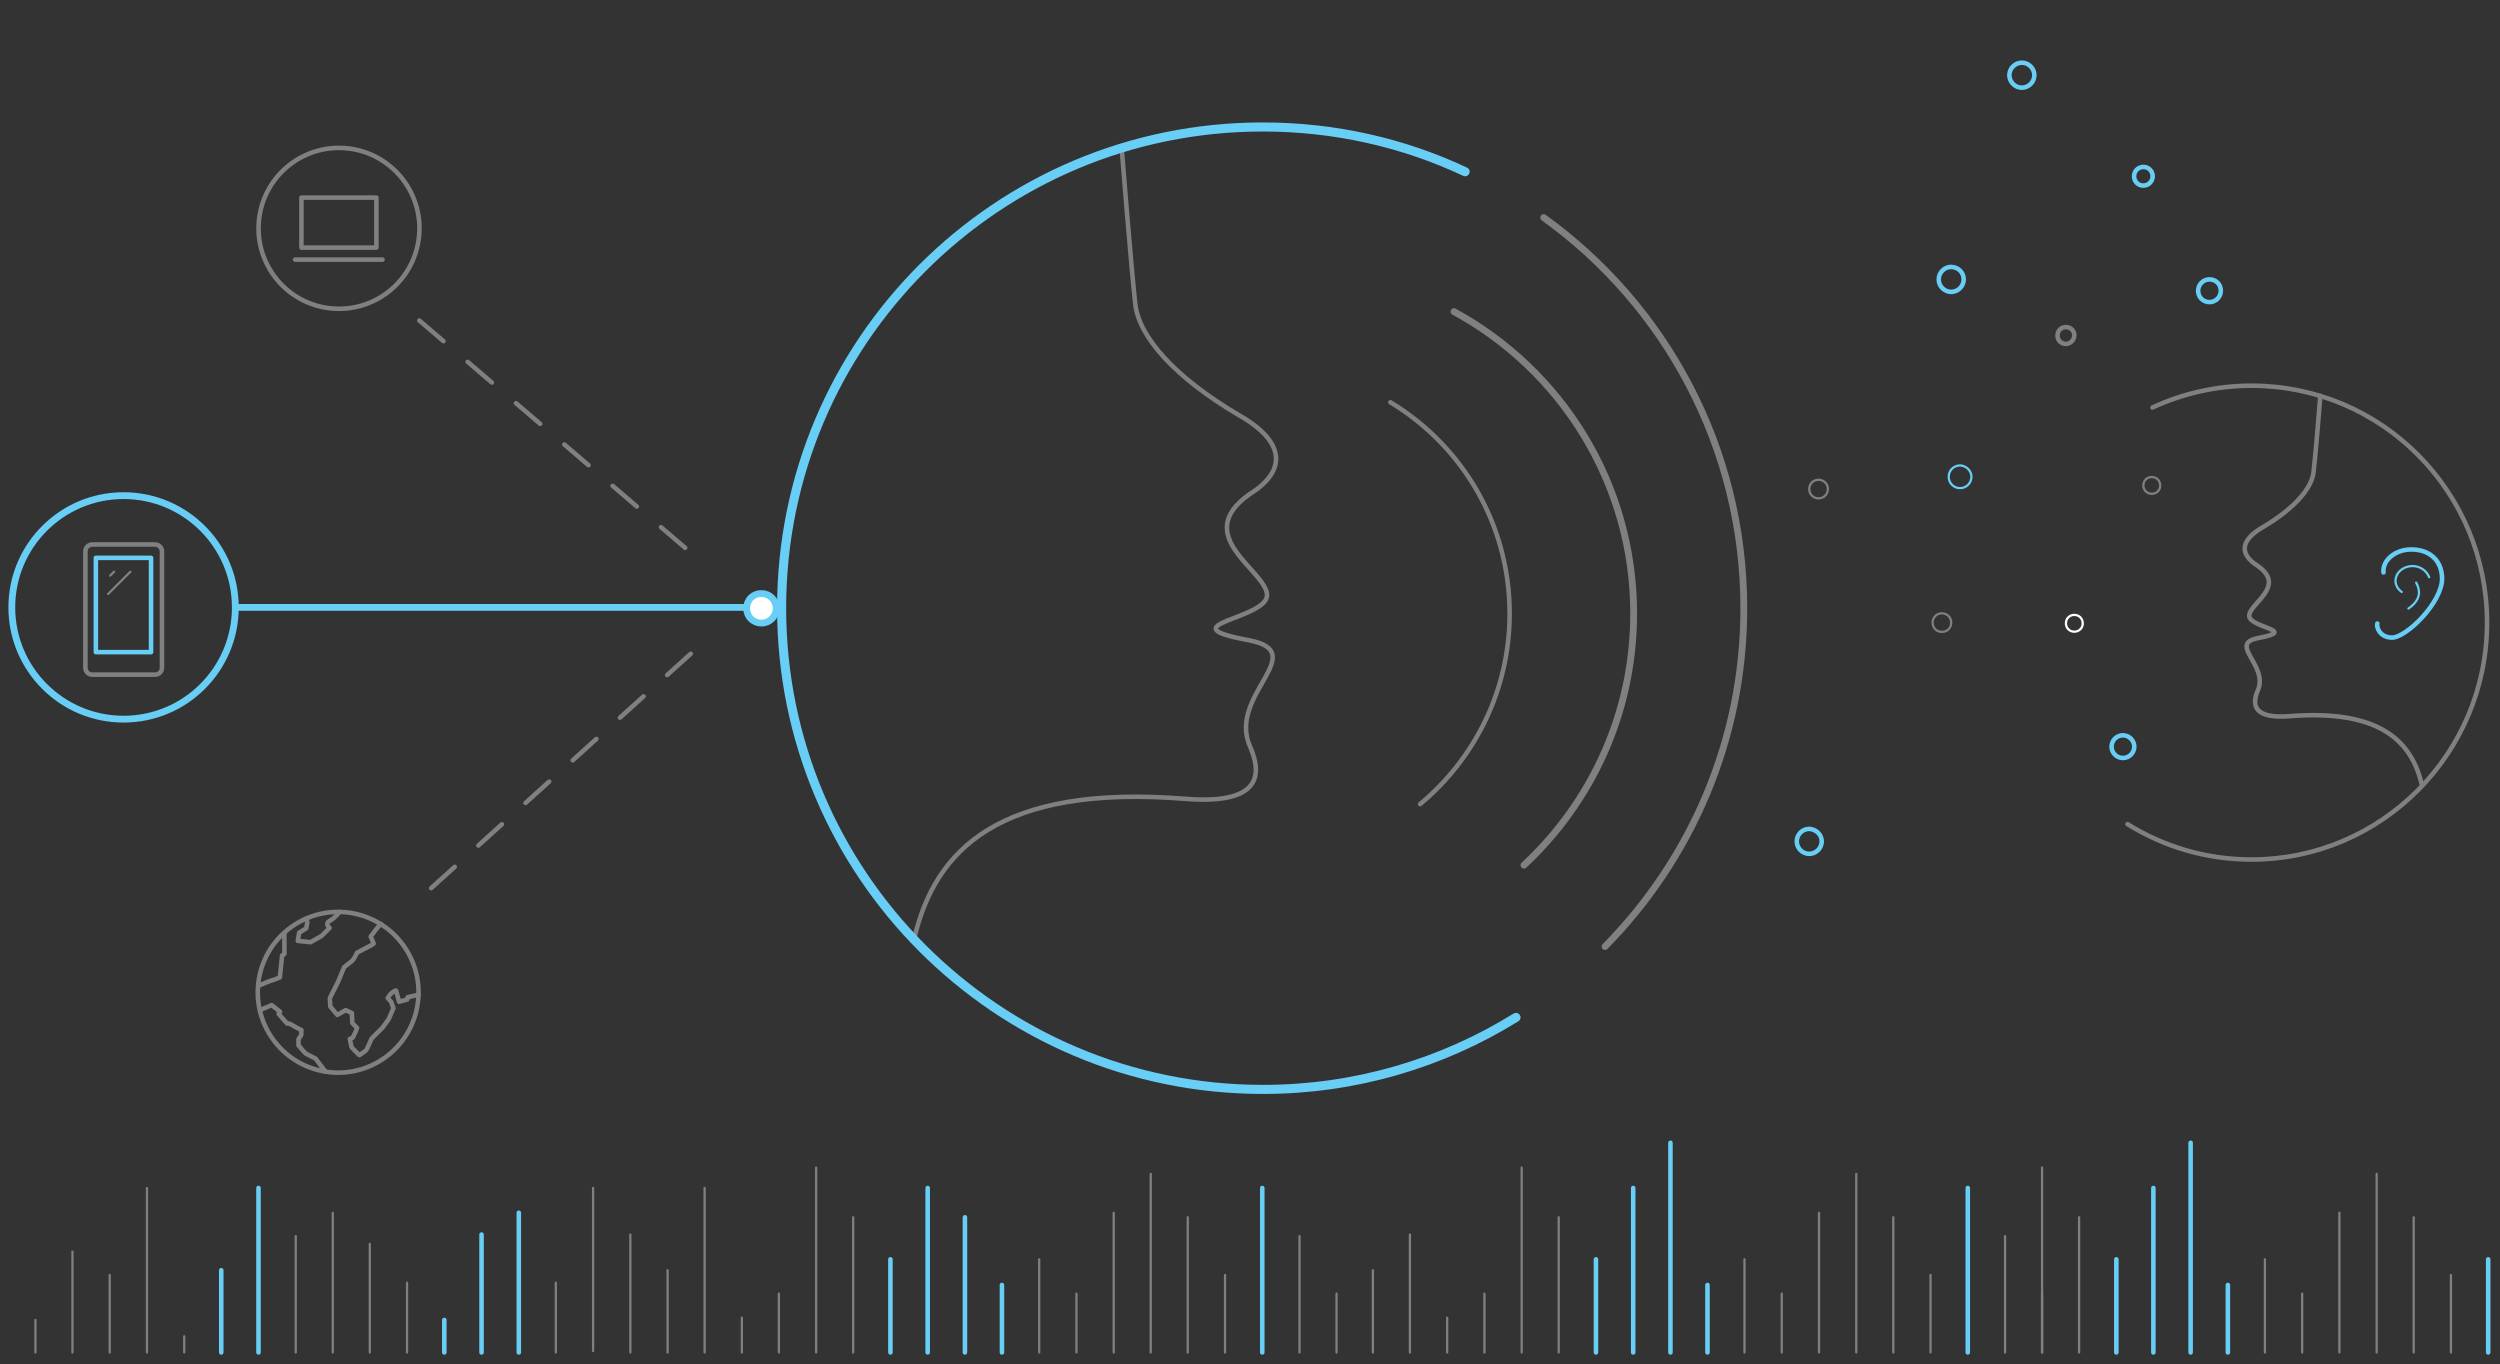 <?xml version="1.0" encoding="utf-8"?>
<!-- Generator: Adobe Illustrator 22.0.0, SVG Export Plug-In . SVG Version: 6.00 Build 0)  -->
<svg version="1.1" id="Layer_1" xmlns="http://www.w3.org/2000/svg" xmlns:xlink="http://www.w3.org/1999/xlink" x="0px" y="0px"
	 viewBox="0 0 1100.6 600.5" style="enable-background:new 0 0 1100.6 600.5;" xml:space="preserve">
<rect x="0" y="0" width="1100.6" height="600.5" fill="#333333" stroke="none"/>
<style type="text/css">
	.voice0{fill:none;stroke:#808080;stroke-linecap:round;stroke-linejoin:round;stroke-miterlimit:10;}
	.voice1{fill:none;stroke:#68CEF5;stroke-width:2;stroke-linecap:round;stroke-linejoin:round;stroke-miterlimit:10;}
	.voice2{fill-rule:evenodd;clip-rule:evenodd;fill:none;stroke:#808080;stroke-width:2;stroke-linecap:round;stroke-linejoin:round;stroke-miterlimit:10;}
	.voice3{fill-rule:evenodd;clip-rule:evenodd;fill:none;stroke:#68CEF5;stroke-width:2;stroke-linecap:round;stroke-linejoin:round;stroke-miterlimit:10;}
	.voice4{fill:none;stroke:#808080;stroke-width:2;stroke-linecap:round;stroke-linejoin:round;stroke-miterlimit:10;}
	.voice5{fill:none;stroke:#68CEF5;stroke-width:3;stroke-linecap:round;stroke-linejoin:round;stroke-miterlimit:10;}
	.voice6{fill:none;stroke:#68CEF5;stroke-linecap:round;stroke-linejoin:round;stroke-miterlimit:10;}
	.voice7{fill:none;stroke:#808080;stroke-width:2;stroke-linecap:round;stroke-linejoin:round;stroke-miterlimit:10;stroke-dasharray:14;}
	.voice8{fill:none;stroke:#FFFFFF;stroke-linecap:round;stroke-linejoin:round;stroke-miterlimit:10;}
	.voice9{fill:none;stroke:#68CEF5;stroke-width:4;stroke-linecap:round;stroke-linejoin:round;stroke-miterlimit:10;}
	.voice10{fill:none;stroke:#808080;stroke-width:3;stroke-linecap:round;stroke-linejoin:round;stroke-miterlimit:10;}
	.voice11{fill:#FFFFFF;stroke:#68CEF5;stroke-width:3;stroke-linecap:round;stroke-linejoin:round;stroke-miterlimit:10;}
</style>
<path class="voice0" d="M854.9,278.2c-2.3,0-4.1-1.8-4.1-4.1s1.8-4.1,4.1-4.1c2.3,0,4.1,1.8,4.1,4.1S857.3,278.2,854.9,278.2z"/>
<path class="voice0" d="M800.6,219.4c-2.3,0-4.1-1.8-4.1-4.1c0-2.3,1.8-4.1,4.1-4.1c2.3,0,4.1,1.8,4.1,4.1
	C804.7,217.7,802.8,219.4,800.6,219.4z"/>
<path id="svg-concept" class="voice1" d="M943.6,81.7c-2.3,0-4.1-1.8-4.1-4.1c0-2.3,1.8-4.1,4.1-4.1c2.3,0,4.1,1.8,4.1,4.1
	C947.7,79.8,945.9,81.7,943.6,81.7z"/>
<path id="svg-concept" class="voice1" d="M895.6,33.1c0,3-2.5,5.5-5.5,5.5s-5.5-2.5-5.5-5.5s2.5-5.5,5.5-5.5S895.6,30.1,895.6,33.1
	z"/>
<path id="svg-concept" class="voice1" d="M864.5,123c0,3-2.5,5.5-5.5,5.5c-3,0-5.5-2.5-5.5-5.5s2.5-5.5,5.5-5.5
	C862.1,117.6,864.5,119.9,864.5,123z"/>
<path id="svg-concept" class="voice1" d="M802,370.4c0,3-2.5,5.5-5.5,5.5s-5.5-2.5-5.5-5.5c0-3,2.5-5.5,5.5-5.5
	C799.5,365.1,802,367.4,802,370.4z"/>
<path class="voice2" d="M68.2,239.7H40.6c-1.6,0-3,1.3-3,3V294c0,1.6,1.3,3,3,3h27.7c1.6,0,3-1.3,3-3v-51.4
	C71.2,241,69.9,239.7,68.2,239.7z"/>
<rect x="42.2" y="245.6" id="svg-concept" class="voice3" width="24.3" height="41.5"/>
<line class="voice0" x1="50.2" y1="251.7" x2="48.5" y2="253.4"/>
<line class="voice0" x1="57.4" y1="251.7" x2="47.6" y2="261.5"/>
<ellipse transform="matrix(8.248048e-02 -0.997 0.997 8.248048e-02 36.634 240.979)" class="voice4" cx="149.2" cy="100.6" rx="35.4" ry="35.4"/>
<circle id="svg-concept" class="voice5" cx="54.4" cy="267.4" r="49.2"/>
<ellipse transform="matrix(0.211 -0.977 0.977 0.211 -309.346 490.349)" class="voice4" cx="149.1" cy="436.8" rx="35.4" ry="35.4"/>
<path class="voice4" d="M493.8,65.2c0,0,4.3,53.9,6,68.7c1.7,14.7,17.8,32.4,45,48.5c21.3,11.9,21.9,24.8,5.4,35.1
	c-26.2,18.4,7,33.5,7.6,44.3c0.5,10.9-45.3,13.2-7.8,20.1c27.4,5.4-9.7,24.2,0.3,46.7c6.3,14.2,2.6,25.5-28.2,23.1
	c-82.2-6.6-110.7,22.5-119.7,61.9"/>
<path class="voice4" d="M936.6,362.8c15.9,9.9,34.5,15.6,54.6,15.6c57.2,0,103.7-46.7,103.7-104.3s-46.3-104.3-103.7-104.3
	c-15.6,0-30.4,3.5-43.6,9.6"/>
<path class="voice4" d="M1021.5,174.3c0,0-2.1,26.5-3,33.7c-0.9,7.2-8.7,16-22,23.9c-10.4,5.9-10.7,12.1-2.6,17.2
	c12.9,9-3.5,16.5-3.7,21.9c-0.2,5.4,22.2,6.5,3.9,9.9c-13.4,2.6,4.7,12-0.1,23c-3,7-1.2,12.5,13.7,11.4
	c40.2-3.2,54.1,11.1,58.6,30.5"/>
<rect x="132.7" y="87" class="voice4" width="33" height="22"/>
<line class="voice4" x1="129.9" y1="114.3" x2="168.4" y2="114.3"/>
<path class="voice4" d="M149.4,401.5c0,0-1.9,2.7-4.3,3.9c-2.3,1.3,0,3.1,0,3.1l-3.6,3.6l-4.8,2.7l-5.6-0.6l0.6-3.6l3.1-1.9l0.5-2.7
	l-0.5-1.6"/>
<path class="voice4" d="M125.2,410.8v9.2l-1,0.6l-1,9.7c0,0-3.7,1.5-4.2,1.5l-5.1,2.1"/>
<path class="voice4" d="M114.6,444.6l5-2.1l3.7,2.9l-0.6,1l3.7,4.2h1l3.7,2.1l1.6,0.8c0,0-0.2,1,0,1.5c0.2,0.5-1.3,2.5-1.3,2.5v2.7
	l2.3,2.7l1,1l4.2,2.1l4.3,5.7"/>
<path class="voice4" d="M167.8,406.8c-0.5-0.2-4.6,5.5-4.6,5.5l1.3,3.1l-0.8,0.6l-2.9,1.5l-3.6,1.9c0,0-1.3,2.9-2.3,3.7
	c-1,0.8-3.4,2.7-3.4,2.7l-2.7,6.5l-3.6,7.1l0.2,3.7l3.1,3.7l3.7-2.1l2.7,1.3l0.2,4.4l2.1,2.1c0,0-0.5,1.3-0.6,1.6l-1.3,2.7l-1.3,0.6
	l0.8,3.7l3.4,3.4c0,0,2.9-1.9,3.1-2.3c0.2-0.2,2.3-5,2.3-5l4.8-4.8l2.7-3.7l2.1-4.8l-1-2.9l-1.5-1.6l1-1.6c0,0,2.5-2.3,2.7-1.6
	c0.2,0.6,1.3,4.8,1.3,4.8l3.6-1l0.2-1l4.8-1.1"/>
<path id="svg-concept" class="voice1" d="M1046.6,274.5c-0.5,1.6,1.1,6.2,6.5,6.2c6.2,0,22.2-15.5,22-26.2
	c-0.2-8.6-6.4-12.6-13.4-12.6c-7-0.1-12.9,4.6-12.4,10.1"/>
<path id="svg-concept" class="voice6" d="M1063.7,256.5c1.4,2.7,2.9,7-3.4,11.4"/>
<path id="svg-concept" class="voice6" d="M1057.3,260.6c-5.4-4-2.1-11.1,4.5-11.4c3.5-0.1,6.4,1.9,7.6,4.9"/>
<line id="svg-concept" class="voice5" x1="103.6" y1="267.4" x2="344.1" y2="267.4"/>
<line class="voice7" x1="184.6" y1="141.1" x2="310.2" y2="248.5"/>
<line class="voice7" x1="304.1" y1="287.8" x2="184.6" y2="395.7"/>
<path class="voice8" d="M913.2,278.1c-2.1,0-3.7-1.6-3.7-3.7s1.6-3.7,3.7-3.7c2.1,0,3.7,1.6,3.7,3.7C917,276.4,915.3,278.1,913.2,278.1
	z"/>
<path class="voice0" d="M947.3,217.4c-2.1,0-3.7-1.6-3.7-3.7c0-2.1,1.6-3.7,3.7-3.7c2.1,0,3.7,1.6,3.7,3.7
	C951.1,215.8,949.3,217.4,947.3,217.4z"/>
<path class="voice4" d="M909.5,151.4c-2.1,0-3.7-1.6-3.7-3.7c0-2.1,1.6-3.7,3.7-3.7c2.1,0,3.7,1.6,3.7,3.7
	C913.1,149.7,911.5,151.4,909.5,151.4z"/>
<path id="svg-concept" class="voice1" d="M939.6,328.7c0,2.7-2.2,5-5,5c-2.7,0-5-2.2-5-5c0-2.7,2.2-5,5-5
	C937.3,323.7,939.6,326,939.6,328.7z"/>
<path id="svg-concept" class="voice1" d="M977.7,128c0,2.7-2.2,5-5,5s-5-2.2-5-5c0-2.7,2.2-5,5-5S977.7,125.1,977.7,128z"/>
<path id="svg-concept" class="voice6" d="M867.9,209.9c0,2.7-2.2,5-5,5s-5-2.2-5-5s2.2-5,5-5C865.6,205,867.9,207.2,867.9,209.9z"
	/>
<line class="voice0" x1="15.6" y1="595.4" x2="15.6" y2="581.1"/>
<line class="voice0" x1="31.9" y1="595.4" x2="31.9" y2="551"/>
<line class="voice0" x1="48.3" y1="595.4" x2="48.3" y2="561.3"/>
<line class="voice0" x1="64.7" y1="595.4" x2="64.7" y2="523"/>
<line class="voice0" x1="81.1" y1="595.4" x2="81.1" y2="588.3"/>
<line id="svg-concept" class="voice1" x1="97.4" y1="595.4" x2="97.4" y2="559.2"/>
<line id="svg-concept" class="voice1" x1="113.8" y1="595.4" x2="113.8" y2="523"/>
<line class="voice0" x1="130.2" y1="595.4" x2="130.2" y2="544.2"/>
<line class="voice0" x1="146.5" y1="595.4" x2="146.5" y2="533.9"/>
<line class="voice0" x1="162.8" y1="595.4" x2="162.8" y2="547.6"/>
<line class="voice0" x1="179.2" y1="595.4" x2="179.2" y2="564.7"/>
<line id="svg-concept" class="voice1" x1="195.6" y1="595.4" x2="195.6" y2="581.1"/>
<line id="svg-concept" class="voice1" x1="212" y1="595.4" x2="212" y2="543.5"/>
<line id="svg-concept" class="voice1" x1="228.4" y1="595.4" x2="228.4" y2="533.9"/>
<line class="voice0" x1="244.7" y1="595.4" x2="244.7" y2="564.7"/>
<line class="voice0" x1="261.1" y1="594.8" x2="261.1" y2="523"/>
<line class="voice0" x1="277.5" y1="595.4" x2="277.5" y2="543.5"/>
<line class="voice0" x1="293.9" y1="595.4" x2="293.9" y2="559.2"/>
<line class="voice0" x1="310.2" y1="595.4" x2="310.2" y2="523"/>
<line class="voice0" x1="326.6" y1="595.4" x2="326.6" y2="580.1"/>
<line class="voice0" x1="342.9" y1="595.4" x2="342.9" y2="569.5"/>
<line class="voice0" x1="359.3" y1="595.4" x2="359.3" y2="514"/>
<line class="voice0" x1="375.6" y1="595.4" x2="375.6" y2="535.9"/>
<line id="svg-concept" class="voice1" x1="392" y1="595.4" x2="392" y2="554.4"/>
<line id="svg-concept" class="voice1" x1="408.4" y1="595.4" x2="408.4" y2="523"/>
<line id="svg-concept" class="voice1" x1="424.8" y1="595.4" x2="424.8" y2="535.9"/>
<line id="svg-concept" class="voice1" x1="441.1" y1="595.4" x2="441.1" y2="565.7"/>
<line class="voice0" x1="457.5" y1="595.4" x2="457.5" y2="554.4"/>
<line class="voice0" x1="473.9" y1="595.4" x2="473.9" y2="569.5"/>
<line class="voice0" x1="490.3" y1="595.4" x2="490.3" y2="533.9"/>
<line class="voice0" x1="506.6" y1="595.4" x2="506.6" y2="516.8"/>
<line class="voice0" x1="522.9" y1="595.4" x2="522.9" y2="535.9"/>
<line class="voice0" x1="539.3" y1="595.4" x2="539.3" y2="561.3"/>
<line id="svg-concept" class="voice1" x1="555.7" y1="595.4" x2="555.7" y2="523"/>
<line class="voice0" x1="572.1" y1="595.4" x2="572.1" y2="544.2"/>
<line class="voice0" x1="588.4" y1="595.4" x2="588.4" y2="569.5"/>
<line class="voice0" x1="604.4" y1="595.4" x2="604.4" y2="559.2"/>
<line class="voice0" x1="620.7" y1="595.4" x2="620.7" y2="543.5"/>
<line class="voice0" x1="637.1" y1="595.4" x2="637.1" y2="580.1"/>
<line class="voice0" x1="653.5" y1="595.4" x2="653.5" y2="569.5"/>
<line class="voice0" x1="669.9" y1="595.4" x2="669.9" y2="514"/>
<line class="voice0" x1="686.2" y1="595.4" x2="686.2" y2="535.9"/>
<line id="svg-concept" class="voice1" x1="702.6" y1="595.4" x2="702.6" y2="554.4"/>
<line id="svg-concept" class="voice1" x1="719" y1="595.4" x2="719" y2="523"/>
<line id="svg-concept" class="voice1" x1="735.4" y1="595.4" x2="735.4" y2="503.1"/>
<line id="svg-concept" class="voice1" x1="751.7" y1="595.4" x2="751.7" y2="565.7"/>
<line class="voice0" x1="768" y1="595.4" x2="768" y2="554.4"/>
<line class="voice0" x1="784.4" y1="595.4" x2="784.4" y2="569.5"/>
<line class="voice0" x1="800.8" y1="595.4" x2="800.8" y2="533.9"/>
<line class="voice0" x1="817.2" y1="595.4" x2="817.2" y2="516.8"/>
<line class="voice0" x1="833.5" y1="595.4" x2="833.5" y2="535.9"/>
<line class="voice0" x1="849.9" y1="595.4" x2="849.9" y2="561.3"/>
<line id="svg-concept" class="voice1" x1="866.3" y1="595.4" x2="866.3" y2="523"/>
<line class="voice0" x1="882.7" y1="595.4" x2="882.7" y2="544.2"/>
<line class="voice0" x1="899" y1="595.4" x2="899" y2="569.5"/>
<line class="voice0" x1="899" y1="595.4" x2="899" y2="514"/>
<line class="voice0" x1="915.3" y1="595.4" x2="915.3" y2="535.9"/>
<line id="svg-concept" class="voice1" x1="931.7" y1="595.4" x2="931.7" y2="554.4"/>
<line id="svg-concept" class="voice1" x1="948" y1="595.4" x2="948" y2="523"/>
<line id="svg-concept" class="voice1" x1="964.4" y1="595.4" x2="964.4" y2="503.1"/>
<line id="svg-concept" class="voice1" x1="980.8" y1="595.4" x2="980.8" y2="565.7"/>
<line class="voice0" x1="997.1" y1="595.4" x2="997.1" y2="554.4"/>
<line class="voice0" x1="1013.5" y1="595.4" x2="1013.5" y2="569.5"/>
<line class="voice0" x1="1029.9" y1="595.4" x2="1029.9" y2="533.9"/>
<line class="voice0" x1="1046.3" y1="595.4" x2="1046.3" y2="516.8"/>
<line class="voice0" x1="1062.6" y1="595.4" x2="1062.6" y2="535.9"/>
<line class="voice0" x1="1079" y1="595.4" x2="1079" y2="561.3"/>
<line id="svg-concept" class="voice1" x1="1095.4" y1="595.4" x2="1095.4" y2="554.4"/>
<path id="svg-concept" class="voice9" d="M667.4,447.9c-32.4,20.1-70.6,31.7-111.4,31.7c-117,0-211.9-94.9-211.9-211.9
	S438.9,55.9,555.9,55.9c31.9,0,62.1,7,89.1,19.7"/>
<g>
	<path class="voice10" d="M679.6,95.8c53.4,38.4,88.1,101.2,88.1,172c0,58-23.3,110.5-61.1,148.9"/>
	
		<animate  accumulate="none" additive="replace" attributeName="opacity" begin="1s" calcMode="linear" dur="2s" fill="remove" repeatCount="indefinite" restart="always" values="0;3;0">
		</animate>
</g>
<g>
	<path class="voice10" d="M640.1,137.2c47.1,25.6,79.1,75.5,79.1,132.9c0,43.8-18.6,83.1-48.3,110.8"/>
	
		<animate  accumulate="none" additive="replace" attributeName="opacity" begin="2s" calcMode="linear" dur="2s" fill="remove" repeatCount="indefinite" restart="always" values="0;3;0">
		</animate>
</g>
<g>
	<path class="voice4" d="M612.1,177.1c31.5,19,52.5,53.5,52.5,93.1c0,33.7-15.4,63.8-39.4,83.8"/>
	
		<animate  accumulate="none" additive="replace" attributeName="opacity" begin="3s" calcMode="linear" dur="2s" fill="remove" repeatCount="indefinite" restart="always" values="0;3;0">
		</animate>
</g>
<g>
	<path id="svg-concept" class="voice11" d="M341.7,267.8c0,3.6-2.8,6.5-6.5,6.5c-3.6,0-6.5-2.8-6.5-6.5s2.8-6.5,6.5-6.5
		C338.8,261.3,341.7,264.1,341.7,267.8z"/>
	
		<animateMotion  accumulate="none" additive="replace" begin="0s" calcMode="paced" dur="3s" fill="remove" 
			path="M0, 0 -225 0 0 0" repeatCount="indefinite" restart="always">
		</animateMotion>
</g>
</svg>
